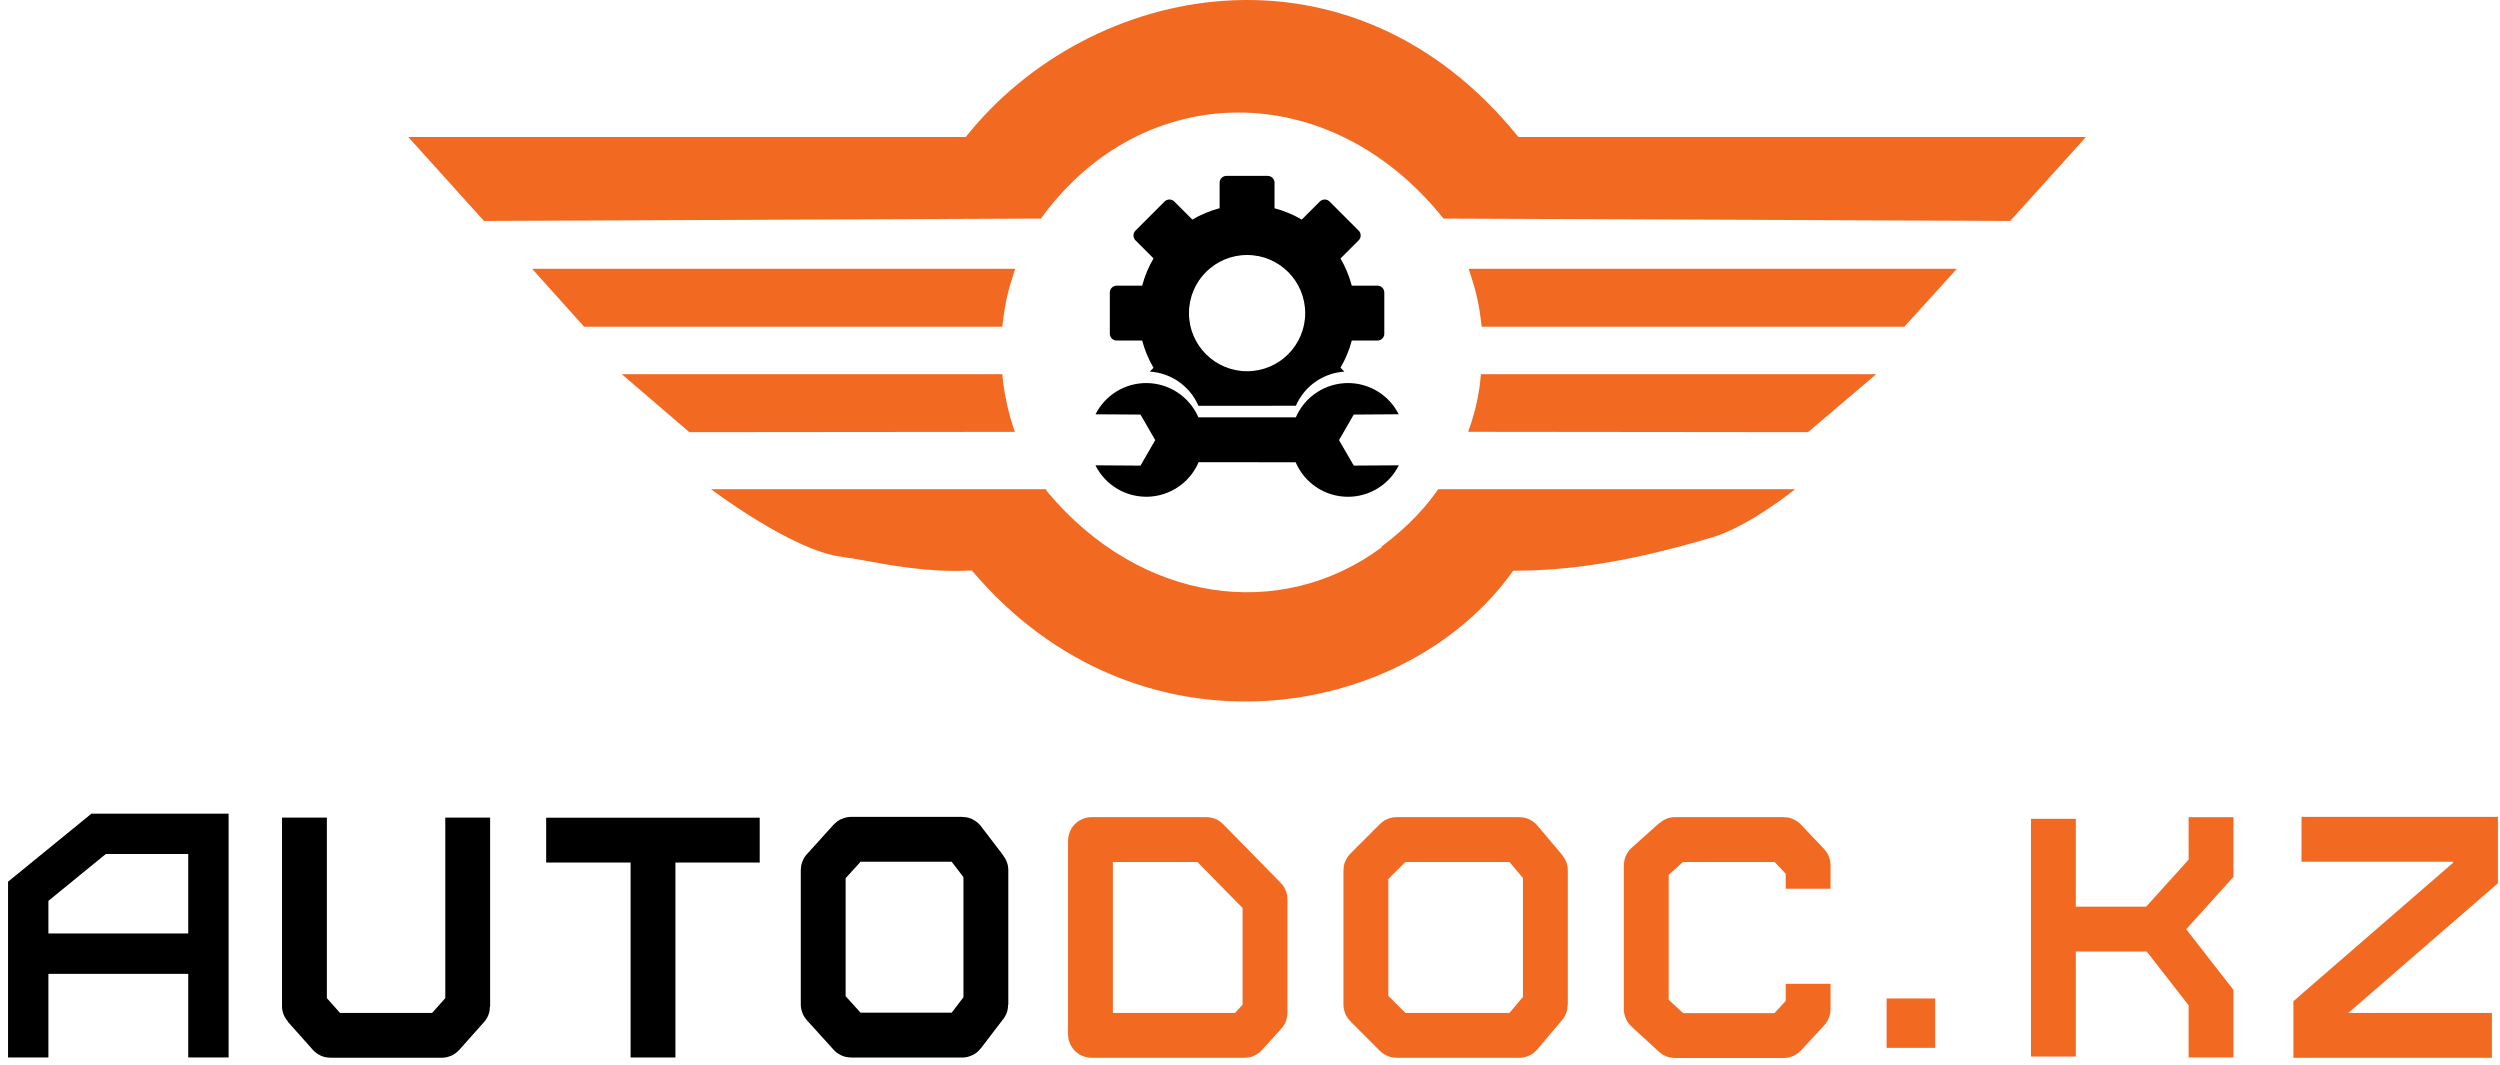 <svg width="223" height="95" viewBox="0 0 223 95" fill="none" xmlns="http://www.w3.org/2000/svg">
<path fill-rule="evenodd" clip-rule="evenodd" d="M195.224 72.894V76.68L191.435 80.876H185.164V73.037H181.164V82.876V84.876V94.243H185.164V84.876H191.488L195.224 89.671V94.328H199.224V88.984V88.297L198.801 87.755L195.009 82.887L198.708 78.789L199.224 78.218V77.449V72.894H195.224Z" fill="#F26922"/>
<path d="M205.293 74.865H220.816V77.872L206.572 90.219V92.355H222.277" stroke="#F26922" stroke-width="4"/>
<path fill-rule="evenodd" clip-rule="evenodd" d="M67.766 72.939H48.719V76.939H56.249V94.327H60.249V76.939H67.766V72.939Z" fill="black"/>
<path d="M87.94 89.599V77.599C87.94 77.577 87.933 77.555 87.919 77.538L85.907 74.904C85.888 74.88 85.858 74.865 85.827 74.865H75.92C75.892 74.865 75.865 74.877 75.846 74.898L73.456 77.536C73.439 77.555 73.43 77.578 73.43 77.603V89.594C73.43 89.619 73.439 89.643 73.456 89.661L75.846 92.299C75.865 92.32 75.892 92.332 75.92 92.332H85.827C85.858 92.332 85.888 92.317 85.907 92.293L87.919 89.659C87.933 89.642 87.94 89.621 87.94 89.599Z" stroke="black" stroke-width="4"/>
<path d="M137.848 89.618V77.624C137.848 77.6 137.839 77.577 137.824 77.559L135.601 74.923C135.582 74.901 135.554 74.888 135.524 74.888H124.577C124.55 74.888 124.525 74.898 124.506 74.917L121.865 77.558C121.846 77.577 121.836 77.602 121.836 77.629V89.614C121.836 89.64 121.846 89.666 121.865 89.684L124.506 92.325C124.525 92.344 124.55 92.355 124.577 92.355H135.524C135.554 92.355 135.582 92.341 135.601 92.319L137.824 89.683C137.839 89.665 137.848 89.642 137.848 89.618Z" stroke="#F26922" stroke-width="4"/>
<path d="M161.285 79.273V77.178C161.285 77.152 161.275 77.128 161.257 77.109L159.182 74.919C159.163 74.899 159.137 74.888 159.109 74.888H149.402C149.377 74.888 149.354 74.897 149.335 74.913L146.881 77.108C146.86 77.127 146.848 77.154 146.848 77.183V90.021C146.848 90.049 146.859 90.076 146.88 90.094L149.335 92.347C149.354 92.364 149.378 92.373 149.403 92.373H159.109C159.137 92.373 159.163 92.361 159.182 92.341L161.258 90.094C161.275 90.075 161.285 90.051 161.285 90.026V87.757" stroke="#F26922" stroke-width="4"/>
<path d="M27.156 72.933V89.758C27.156 89.782 27.165 89.806 27.181 89.824L29.401 92.318C29.42 92.339 29.447 92.352 29.476 92.352H39.399C39.428 92.352 39.455 92.339 39.474 92.318L41.694 89.824C41.71 89.806 41.719 89.782 41.719 89.758V72.933" stroke="black" stroke-width="4"/>
<path fill-rule="evenodd" clip-rule="evenodd" d="M8.797 72.578H8.155L7.659 72.984L1.38 78.106L0.718 78.647V79.501V94.328H4.318V86.866H16.791V94.328H20.392V74.378V72.578H18.591H8.797ZM16.791 83.266V76.178H9.438L4.318 80.356V83.266H16.791Z" fill="black"/>
<path d="M107.678 74.918L112.809 80.147C112.828 80.166 112.838 80.191 112.838 80.217V90.348C112.838 90.373 112.829 90.397 112.812 90.415L111.085 92.322C111.066 92.343 111.039 92.355 111.011 92.355H97.37C97.314 92.355 97.269 92.31 97.269 92.255V74.988C97.269 74.933 97.314 74.888 97.37 74.888H107.606C107.633 74.888 107.659 74.898 107.678 74.918Z" stroke="#F26922" stroke-width="4"/>
<rect x="168.285" y="89.064" width="4.336" height="4.402" fill="#F26922"/>
<path d="M47.465 23.977H90.553C89.925 25.94 89.675 26.781 89.406 29.145H52.104L47.465 23.977Z" fill="#F26922"/>
<path d="M55.465 33.381H89.403C89.534 34.948 89.941 36.876 90.526 38.521L61.489 38.549L55.465 33.381Z" fill="#F26922"/>
<path d="M174.555 23.977H131.008C131.643 25.94 131.896 26.781 132.167 29.145H169.866L174.555 23.977Z" fill="#F26922"/>
<path d="M167.352 33.381H132.094C131.989 34.962 131.606 36.757 130.959 38.517L161.275 38.549L167.352 33.381Z" fill="#F26922"/>
<path fill-rule="evenodd" clip-rule="evenodd" d="M135.439 12.218H186.07L179.312 19.709L128.744 19.496C128.734 19.48 128.725 19.463 128.716 19.447C118.622 6.833 101.951 6.973 92.883 19.449C92.874 19.464 92.865 19.48 92.857 19.496L92.849 19.496C92.848 19.497 92.847 19.498 92.846 19.499L92.842 19.496L43.173 19.709L36.414 12.218H86.148C97.168 -1.661 120.48 -6.319 135.439 12.218Z" fill="#F26922"/>
<path fill-rule="evenodd" clip-rule="evenodd" d="M160.133 43.634H128.292C127.344 44.983 125.924 46.733 123.216 48.77C123.216 48.77 123.235 48.781 123.274 48.801C114.203 55.534 101.718 53.785 93.426 43.871C93.377 43.791 93.33 43.713 93.287 43.636H63.426C63.426 43.636 70.711 49.16 75.132 49.673C75.622 49.73 76.297 49.854 77.107 50.002C79.457 50.431 82.943 51.067 86.365 50.896C86.472 50.891 86.578 50.885 86.684 50.879C101.453 68.372 125.377 64.441 134.975 50.907C135.085 50.907 135.196 50.907 135.308 50.906C139.895 50.873 145.049 50.209 152.739 47.932C156.003 46.965 160.133 43.634 160.133 43.634Z" fill="#F26922"/>
<path fill-rule="evenodd" clip-rule="evenodd" d="M108.969 15.867C109.084 15.752 109.24 15.688 109.402 15.688H113.075C113.237 15.688 113.393 15.752 113.508 15.867C113.622 15.982 113.687 16.137 113.687 16.3V18.578C114.539 18.802 115.357 19.142 116.117 19.588L117.73 17.975C117.787 17.918 117.855 17.873 117.929 17.842C118.003 17.811 118.083 17.795 118.164 17.795C118.244 17.795 118.324 17.811 118.398 17.842C118.472 17.873 118.54 17.918 118.596 17.975L121.193 20.571C121.308 20.686 121.373 20.842 121.373 21.004C121.373 21.167 121.308 21.323 121.193 21.437L119.573 23.058C120.017 23.816 120.355 24.631 120.578 25.481H122.868C123.031 25.481 123.186 25.546 123.301 25.66C123.416 25.775 123.48 25.931 123.48 26.093V29.766C123.48 29.928 123.416 30.084 123.301 30.199C123.186 30.313 123.031 30.378 122.868 30.378H120.578C120.355 31.227 120.016 32.043 119.572 32.801L119.919 33.147C119.045 33.205 118.199 33.487 117.464 33.969C116.637 34.513 115.986 35.285 115.592 36.193L111.247 36.196L106.902 36.196C106.509 35.288 105.859 34.514 105.032 33.971C104.292 33.485 103.439 33.201 102.559 33.147L102.895 32.81C102.448 32.05 102.107 31.231 101.882 30.378H99.609C99.446 30.378 99.29 30.313 99.176 30.199C99.061 30.084 98.996 29.928 98.996 29.766V26.093C98.996 25.931 99.061 25.775 99.176 25.66C99.29 25.546 99.446 25.481 99.609 25.481H101.882C102.107 24.628 102.448 23.809 102.895 23.049L101.284 21.437C101.169 21.323 101.105 21.167 101.105 21.004C101.105 20.842 101.169 20.686 101.284 20.571L103.88 17.975C103.995 17.86 104.151 17.796 104.313 17.796C104.476 17.796 104.631 17.86 104.746 17.975L106.357 19.586C107.118 19.138 107.936 18.797 108.79 18.573V16.3C108.79 16.137 108.855 15.982 108.969 15.867ZM111.24 33.113C114.102 33.113 116.423 30.792 116.423 27.93C116.423 25.067 114.102 22.746 111.24 22.746C108.377 22.746 106.056 25.067 106.056 27.93C106.056 30.792 108.377 33.113 111.24 33.113ZM119.441 39.257L120.756 41.531L124.775 41.506C124.355 42.35 123.708 43.059 122.906 43.555C122.105 44.051 121.181 44.314 120.239 44.313C118.142 44.312 116.345 43.044 115.57 41.232L111.243 41.231H106.915C106.534 42.121 105.907 42.884 105.107 43.429C104.307 43.974 103.368 44.279 102.401 44.308C101.433 44.337 100.477 44.089 99.646 43.592C98.816 43.096 98.144 42.372 97.711 41.506L101.732 41.533L103.046 39.257L101.731 36.98L97.72 36.955C98.142 36.117 98.788 35.413 99.587 34.921C100.386 34.429 101.305 34.168 102.243 34.169C103.233 34.169 104.201 34.459 105.028 35.002C105.855 35.546 106.505 36.319 106.898 37.227L111.243 37.228L115.588 37.225C115.982 36.317 116.632 35.544 117.46 35.001C118.287 34.458 119.255 34.168 120.244 34.168C121.182 34.168 122.101 34.428 122.899 34.92C123.697 35.411 124.344 36.115 124.765 36.952L120.755 36.98L119.441 39.257Z" fill="black"/>
</svg>
